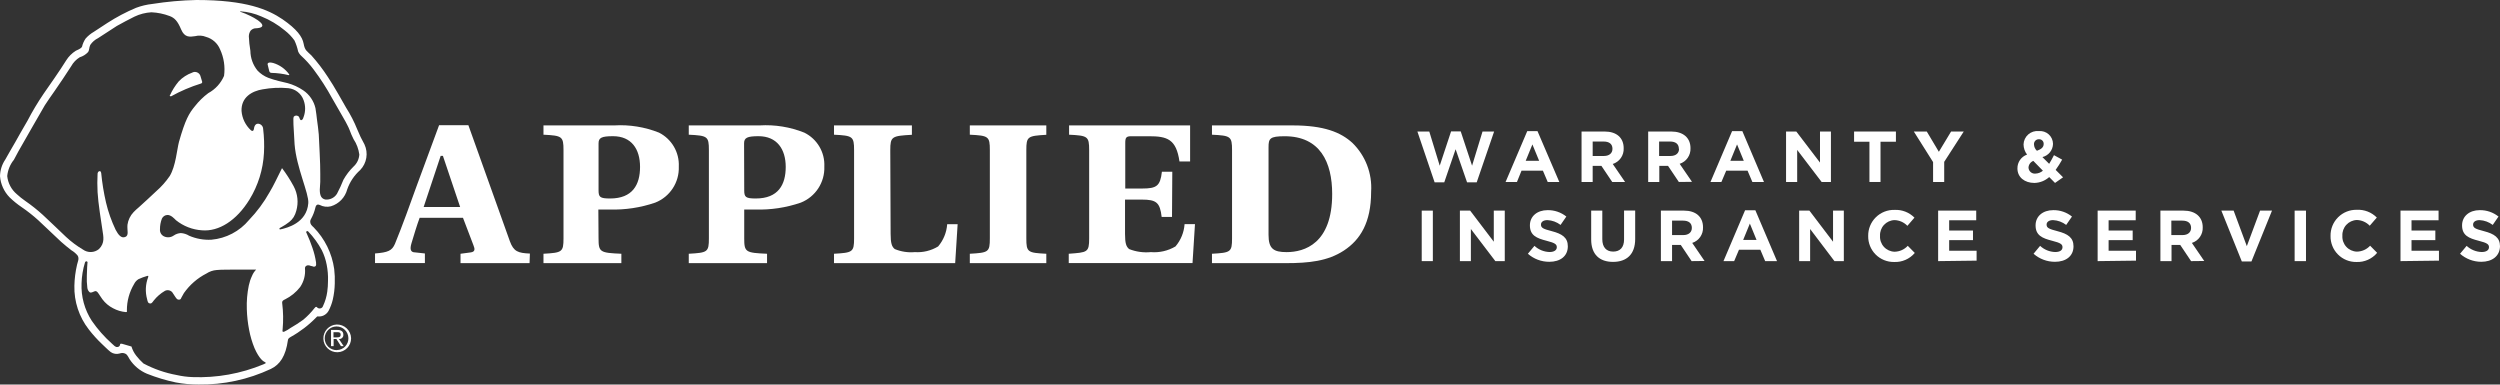 <?xml version="1.0" encoding="UTF-8"?>
<svg id="Layer_1" data-name="Layer 1" xmlns="http://www.w3.org/2000/svg" width="727.02" height="111.823" viewBox="0 0 727.02 111.823">
  <rect x="0" y="0" width="727.02" height="111.823" fill="#333333" stroke="none"/>
  <g id="Symbols">
    <g id="topNav">
      <g id="AWIS_Logo_White_Horz" data-name="AWIS Logo White Horz">
        <g id="Layer_1-2-2" data-name="Layer 1-2-2">
          <path id="Shape" d="M154,76.524h-20.076v-2.73l2.954-.392c1.288-.168,1.288-.938.798-2.1l-3.038-7.966h-12.6c-.714,1.862-1.89,5.768-2.38,7.42-.49,1.652-.336,2.646,1.106,2.646l2.8.308v2.8h-14.504v-2.8c3.808-.308,4.928-.798,5.796-2.8,2.1-5.096,4.564-11.956,6.3-16.8l6.538-17.71h8.512l12.068,33.754c1.106,3.038,2.408,3.43,5.824,3.584l-.098,2.786ZM128.8,45.318h-.644l-4.956,14.882h10.612l-5.012-14.882Z" fill="#fff"/>
          <path id="Shape-2" data-name="Shape" d="M174.062,69.328c0,3.99.406,4.2,6.636,4.466v2.73h-22.652v-2.73c5.404-.308,5.824-.476,5.824-4.466v-25.69c0-3.976-.42-4.2-5.824-4.466v-2.702h20.594c4.437-.261,8.877.456,13.006,2.1,3.697,1.867,5.95,5.733,5.754,9.87.175,4.598-2.576,8.805-6.86,10.486-4.258,1.46-8.745,2.138-13.244,2.002h-3.29l.056,8.4ZM174.062,55.328c0,1.988.406,2.394,3.36,2.394,6.538,0,8.708-4.004,8.708-9.184s-2.478-8.932-7.868-8.932c-3.36,0-4.2.476-4.2,2.086v13.636Z" fill="#fff"/>
          <path id="Shape-3" data-name="Shape" d="M216.426,69.328c0,3.99.406,4.2,6.636,4.466v2.73h-22.764v-2.73c5.46-.308,5.852-.476,5.852-4.466v-25.69c0-3.976-.392-4.2-5.852-4.466v-2.702h20.594c4.437-.268,8.879.45,13.006,2.1,3.734,1.836,6.022,5.714,5.824,9.87.169,4.592-2.574,8.793-6.846,10.486-4.261,1.467-8.754,2.146-13.258,2.002h-3.192v8.4ZM216.426,55.328c0,1.988.406,2.394,3.36,2.394,6.538,0,8.708-4.004,8.708-9.184s-2.562-8.932-7.91-8.932c-3.332,0-4.2.476-4.2,2.086l.042,13.636Z" fill="#fff"/>
          <path id="Path" d="M259,67.984c0,2.716.336,3.766,1.218,4.452,1.837.758,3.831,1.061,5.81.882,2.379.162,4.751-.415,6.79-1.652,1.544-1.82,2.466-4.087,2.632-6.468h3.038l-.714,11.326h-35.238v-2.73c5.418-.308,5.838-.476,5.838-4.466v-25.69c0-3.976-.42-4.2-5.838-4.466v-2.702h22.652v2.73c-5.824.322-6.286.49-6.286,4.466l.098,24.318Z" fill="#fff"/>
          <path id="Path-2" data-name="Path" d="M298.466,69.328c0,3.99.378,4.2,5.81,4.466v2.73h-22.246v-2.73c5.432-.308,5.824-.476,5.824-4.466v-25.69c0-3.976-.392-4.2-5.824-4.466v-2.702h22.246v2.73c-5.432.322-5.81.49-5.81,4.466v25.662Z" fill="#fff"/>
          <path id="Shape-4" data-name="Shape" d="M352.45,73.794c5.432-.308,5.838-.476,5.838-4.466v-25.69c0-3.976-.406-4.2-5.838-4.466v-2.702h23.464c9.114,0,14,1.988,17.388,5.096,3.795,3.713,5.779,8.898,5.432,14.196,0,9.016-3.206,14-7.91,17.094-4.704,3.094-10.206,3.668-16.898,3.668h-21.476v-2.73ZM368.9,68.306c0,4.074,1.498,5.012,5.264,5.012,5.18,0,13.244-2.478,13.244-16.898,0-9.254-3.514-16.8-13.818-16.8-4.312,0-4.69.658-4.69,3.192v25.494Z" fill="#fff"/>
          <path id="Path-3" data-name="Path" d="M340.83,63.084h-3.01c-.49-4.2-1.54-5.04-5.754-5.04h-4.9v9.926c0,2.8.336,3.752,1.204,4.466,2.001.787,4.16,1.089,6.3.882,2.503.206,5.008-.371,7.168-1.652,1.552-1.822,2.479-4.094,2.646-6.482h3.024l-.714,11.326h-35.994v-2.716c5.432-.392,5.936-.392,5.936-4.466v-25.69c0-3.976-.406-4.2-5.838-4.466v-2.702h35.196v10.486h-3.094c-.938-6.538-3.612-7.336-8.848-7.336h-5.152c-1.512,0-1.764.392-1.764,1.988v13.216h4.914c4.2,0,5.264-.714,5.74-4.872h3.024l-.084,13.132Z" fill="#fff"/>
          <path id="Shape-5" data-name="Shape" d="M99.848,97.356c0-.91-.532-1.4-1.694-1.4h-1.89v4.704h.756v-2.086h.798l1.33,2.086h.798l-1.4-2.086c.618.092,1.194-.334,1.288-.952.019-.087.023-.177.014-.266ZM97.748,98.112h-.77v-1.512h1.022c.504,0,1.064,0,1.064.728s-.476.784-1.232.784h-.084Z" fill="#fff"/>
          <path id="Shape-6" data-name="Shape" d="M97.902,94.374c-2.206.092-3.928,1.942-3.862,4.149.066,2.207,1.895,3.951,4.103,3.911,2.208-.04,3.973-1.848,3.96-4.056-.022-1.089-.478-2.125-1.266-2.876-.789-.752-1.845-1.158-2.934-1.128ZM97.902,101.822c-1.902.015-3.456-1.514-3.472-3.416s1.514-3.456,3.416-3.472,3.456,1.514,3.472,3.416h0c.019.897-.321,1.765-.943,2.411-.623.646-1.477,1.018-2.375,1.033h-.098v.028Z" fill="#fff"/>
          <path id="Shape-7" data-name="Shape" d="M82.152,5.6c4.2,2.898,5.782,5.096,6.146,7.098.364,2.002.91,2.1,2.254,3.416,1.762,1.967,3.367,4.069,4.802,6.286,1.722,2.506,4.704,7.91,5.306,8.932,1.271,1.995,2.353,4.104,3.234,6.3.603,1.501,1.305,2.96,2.1,4.368,1.163,2.502.668,5.461-1.246,7.448-1.712,1.516-3.008,3.443-3.766,5.6-.613,2.362-2.411,4.234-4.746,4.942-1.098.28-2.261.14-3.262-.392-.588-.252-1.078-.126-1.288.896-.254,1.076-.655,2.112-1.19,3.08-.379.537-.379,1.255,0,1.792.217.275.461.529.728.756,3.231,3.295,5.322,7.54,5.964,12.11.168,1.393.224,2.798.168,4.2-.03,1.574-.223,3.141-.574,4.676-.268,1.145-.682,2.251-1.232,3.29-.352.623-.897,1.115-1.554,1.4-.524.209-1.092.282-1.652.21-.126,0-.196.112-.364.28-2.195,2.259-4.709,4.183-7.462,5.712-.616.364-.742.588-.784.896-.644,4.662-2.324,7.14-4.984,8.4-6.568,3.077-13.748,4.623-21,4.522-2.221.01-4.439-.192-6.622-.602-2.867-.604-5.677-1.451-8.4-2.534-2.056-.868-3.807-2.33-5.026-4.2-.658-1.19-.868-1.512-1.4-1.694-.473-.182-.997-.182-1.47,0-.893.277-1.864.127-2.632-.406-.966-.756-1.834-1.694-2.576-2.366-1.369-1.302-2.638-2.706-3.794-4.2-2.83-3.629-4.314-8.126-4.2-12.726.046-2.051.304-4.092.77-6.09.224-.994.686-1.722.21-2.632-.504-.631-1.122-1.162-1.82-1.568-.574-.42-2.296-1.82-3.01-2.478-.714-.658-4.844-4.606-6.664-6.286-1.536-1.387-3.163-2.669-4.872-3.836-1.227-.831-2.38-1.768-3.444-2.8-1.626-1.662-2.617-3.842-2.8-6.16.03-1.724.56-3.402,1.526-4.83.714-1.316,2.1-3.654,2.884-5.026.784-1.372,2.086-3.766,3.598-6.3,1.404-2.698,2.965-5.311,4.676-7.826,1.302-1.862,4.914-7,6.566-9.702.711-1.132,1.668-2.089,2.8-2.8.392-.224,1.512-.56,1.806-1.19.2-.847.556-1.649,1.05-2.366.684-.772,1.488-1.429,2.38-1.946l3.892-2.548c2.664-1.723,5.475-3.208,8.4-4.438,1.52-.567,3.105-.943,4.718-1.12,4.239-.669,8.519-1.053,12.81-1.148,14.616,0,20.874,2.8,25.046,5.6ZM44.044,3.57c-1.719.098-3.403.531-4.956,1.274-1.176.56-4.046,2.1-5.11,2.702l-5.46,3.542c-.913.452-1.694,1.132-2.268,1.974-.406.882-.21,1.47-.658,2.1-.651.699-1.478,1.212-2.394,1.484-1.044.636-1.903,1.533-2.492,2.604-1.008,1.596-3.738,5.684-4.872,7.28-.756,1.05-2.24,3.206-2.8,4.088-.56.882-6.902,12.054-7.7,13.426l-1.288,2.408c-1.102,1.356-1.779,3.007-1.946,4.746.212,2.056,1.216,3.95,2.8,5.278.766.704,1.58,1.355,2.436,1.946,1.786,1.234,3.489,2.586,5.096,4.046,1.4,1.246,4.2,4.018,6.79,6.44,1.495,1.387,3.133,2.612,4.886,3.654,1.409,1.024,3.331.967,4.676-.14,1.764-1.764,1.302-3.57.994-5.6s-1.246-7.924-1.4-10.92c-.098-1.809-.098-3.623,0-5.432.024-.195.102-.379.224-.532.322-.294.756-.224.826.364.277,2.888.745,5.755,1.4,8.582.649,2.738,1.587,5.399,2.8,7.938.798,1.498,1.652,2.548,2.8,2.086,1.148-.462.49-1.862.644-3.556.192-1.379.814-2.663,1.778-3.668.477-.495.982-.963,1.512-1.4,1.694-1.54,3.444-3.122,5.054-4.662,1.5-1.305,2.826-2.797,3.948-4.438,1.764-2.926,2.1-7.742,2.688-9.94,1.82-6.426,2.912-8.288,4.634-10.36,1.122-1.437,2.431-2.718,3.892-3.808,2.046-1.109,3.658-2.875,4.578-5.012.363-2.634-.041-5.317-1.162-7.728-.729-1.768-2.232-3.1-4.074-3.612-1.009-.411-2.124-.484-3.178-.21-1.554.224-3.052.462-4.074-1.974s-1.904-3.346-3.332-3.878c-1.695-.641-3.481-1.01-5.292-1.092ZM25.424,76.594c.21-.756-.588-.756-.714-.252-.602,1.957-.937,3.987-.994,6.034-.168,3.873.88,7.701,2.996,10.948,1.679,2.425,3.639,4.643,5.838,6.608.518.462,1.022,1.092,1.61.98.349-.012.65-.251.742-.588,0-.182,0-.518.63-.336.63.182,1.876.574,2.702.784.293.976.768,1.888,1.4,2.688.629.806,1.327,1.555,2.086,2.24,3.028,1.611,6.286,2.744,9.66,3.36,1.508.347,3.046.548,4.592.602,7.066.27,14.106-.996,20.636-3.71l.518-.252c.154,0,.28-.252-.098-.406s-1.624-.882-3.01-4.046c-.704-1.71-1.229-3.488-1.568-5.306-.391-1.999-.616-4.026-.672-6.062-.082-2.297.11-4.595.574-6.846.2-.967.515-1.907.938-2.8.276-.685.686-1.308,1.204-1.834h-4.2c-2.8,0-6.482,0-7.28.126-1.059.077-2.081.424-2.968,1.008-2.613,1.334-4.862,3.285-6.552,5.684-.14.224-.602,1.05-.728,1.302-.126.252-.154.602-.7.63-.546.028-.77-.378-1.064-.784l-.924-1.4c-.535-.584-1.391-.743-2.1-.392-1.248.722-2.35,1.672-3.248,2.8-.644.924-.798.924-1.218.854-.42-.07-.56-.42-.728-1.218-.586-2.115-.478-4.363.308-6.412,0-.168.21-.49-.252-.364-.883.246-1.745.564-2.576.952-.544.338-.981.823-1.26,1.4-1.386,2.318-2.113,4.971-2.1,7.672,0,.168.168.504-.266.504-1.315-.111-2.592-.492-3.752-1.12-1.224-.621-2.288-1.517-3.108-2.618-.392-.518-1.022-1.554-1.232-1.82-.21-.266-.49-.7-1.036-.49-.546.21-1.022.504-1.4.294-.424-.346-.683-.854-.714-1.4-.144-1.133-.191-2.275-.14-3.416.098-2.1.084-3.192.168-3.598ZM89.6,67.284c-.134-.11-.328-.11-.462,0-.123.13-.123.332,0,.462h0c.654,1.425,1.234,2.883,1.736,4.368.478,1.364.825,2.77,1.036,4.2,0,.574.126.84-.21,1.134-.248.14-.55.14-.798,0-.357-.07-.708-.168-1.05-.294-.276-.056-.563,0-.798.154-.252.172-.391.466-.364.77.17,1.904-.325,3.809-1.4,5.39-1.174,1.507-2.672,2.732-4.382,3.584-.504.21-.952.462-.84,1.162.308,2.48.35,4.987.126,7.476,0,.378-.112.532,0,.742.153.1.351.1.504,0,.639-.302,1.248-.663,1.82-1.078,1.269-.727,2.498-1.522,3.682-2.38,1.202-1.007,2.296-2.138,3.262-3.374.21-.224.378-.518.672-.294.255.334.688.479,1.092.364.332-.082.598-.331.7-.658.63-1.327,1.05-2.744,1.246-4.2.14-1.03.21-2.068.21-3.108.056-1.577-.07-3.156-.378-4.704-.276-1.457-.747-2.869-1.4-4.2-1.073-2.015-2.421-3.871-4.004-5.516ZM76.398,25.97c-3.15.518-6.286,2.324-6.16,6.286.164,2.14,1.129,4.14,2.702,5.6.266.252.798.476.924-.49s.63-1.4,1.148-1.4c.823.029,1.483.689,1.512,1.512.282,2.322.362,4.664.238,7-.251,4.788-1.695,9.436-4.2,13.524-3.794,6.188-8.96,9.38-13.804,8.974-2.772-.173-5.423-1.2-7.588-2.94-.476-.462-1.4-1.526-2.45-1.526-.705.01-1.342.424-1.638,1.064-.381.991-.572,2.046-.56,3.108-.085.904.432,1.758,1.274,2.1.889.379,1.91.273,2.702-.28.618-.435,1.346-.687,2.1-.728.849.057,1.671.321,2.394.77,2.046.886,4.27,1.284,6.496,1.162,4.25-.378,8.175-2.433,10.906-5.712,2.339-2.435,4.357-5.159,6.006-8.106,1.176-1.932,2.198-4.2,3.612-7,1.263,1.67,2.396,3.434,3.388,5.278,1.179,2.194,1.451,4.762.756,7.154-.166.634-.421,1.242-.756,1.806-.34.533-.766,1.006-1.26,1.4-.713.562-1.472,1.063-2.268,1.498-.504.224-.644.336-.602.546s.182.182.854,0c1.05-.294,7.112-1.596,7.532-7.518.21-2.8-3.458-10.332-3.99-17.094,0-.994-.42-6.076-.35-7.14-.024-.293.009-.588.098-.868.168-.209.418-.337.686-.35.35,0,.812.182.896.476s.336.868.504.868.546,0,.798-.952c.576-1.563.576-3.281,0-4.844-.68-1.939-2.421-3.309-4.466-3.514-2.482-.225-4.983-.111-7.434.336h0ZM69.874,3.416c1.003.336,1.981.743,2.926,1.218.724.344,1.421.742,2.086,1.19.322.238,1.498,1.036,1.4,1.68-.098.644-1.61.714-1.806.714-.609-.015-1.194.242-1.596.7-.336.491-.516,1.071-.518,1.666.058,1.408.207,2.811.448,4.2.024,2.099.759,4.128,2.086,5.754.872.913,1.933,1.625,3.108,2.086.981.363,1.981.671,2.996.924.924.238,1.792.406,2.646.63,1.621.448,3.158,1.157,4.55,2.1,1.791,1.219,3.056,3.069,3.542,5.18.252,1.4.308,2.324.434,3.248s.504,3.654.532,4.424.168,3.486.252,5.222c.14,2.646.182,4.634.182,6.3.044,1.504-.002,3.01-.14,4.508,0,1.89.546,2.632,1.624,2.87,1.352.124,2.658-.526,3.374-1.68.704-1.32,1.331-2.681,1.876-4.074.793-1.412,1.783-2.704,2.94-3.836.996-.902,1.599-2.159,1.68-3.5-.211-1.602-.785-3.134-1.68-4.48-.437-.862-.821-1.751-1.148-2.66-.186-.479-.401-.947-.644-1.4-.49-1.05-1.708-3.038-4.41-7.784-1.595-2.928-3.401-5.735-5.404-8.4-1.062-1.426-2.258-2.748-3.57-3.948-.407-.363-.727-.813-.938-1.316-.232-1.107-.594-2.183-1.078-3.206-.79-1.095-1.733-2.071-2.8-2.898-2.045-1.696-4.34-3.065-6.804-4.06-1.932-.852-3.998-1.359-6.104-1.498-.098,0-.126.112-.042.126ZM79.436,18.312c-1.792-.462-1.61.42-1.61.42l.476,1.946c.068.313.352.532.672.518,1.671.037,3.333.258,4.956.658.14,0,.252-.112.182-.21-1.146-1.599-2.791-2.771-4.676-3.332h0ZM49.77,28c2.771-1.538,5.694-2.786,8.722-3.724.203-.065.332-.264.308-.476h0l-.546-1.806c-.327-.835-1.247-1.271-2.1-.994h0l-.238.112c-1.499.533-2.851,1.41-3.948,2.562-1.039,1.238-1.901,2.613-2.562,4.088-.224,0,.084.322.364.238Z" fill="#fff"/>
        </g>
        <polygon id="Path-4" data-name="Path" points="413.448 75.936 413.448 61.25 416.682 61.25 416.682 75.936 413.448 75.936" fill="#fff"/>
        <polygon id="Path-5" data-name="Path" points="434.854 75.936 427.742 66.598 427.742 75.936 424.55 75.936 424.55 61.25 427.532 61.25 434.406 70.294 434.406 61.25 437.598 61.25 437.598 75.936 434.854 75.936" fill="#fff"/>
        <path id="Path-6" data-name="Path" d="M450.548,76.132c-2.293.011-4.51-.821-6.23-2.338l1.918-2.296c1.195,1.109,2.752,1.746,4.382,1.792,1.316,0,2.114-.532,2.114-1.4h0c0-.826-.504-1.246-2.954-1.862-2.954-.756-4.872-1.582-4.872-4.494h0c0-2.66,2.142-4.424,5.138-4.424,1.981-.033,3.912.626,5.46,1.862l-1.68,2.436c-1.103-.843-2.436-1.332-3.822-1.4-1.232,0-1.876.574-1.876,1.288h0c0,.966.616,1.274,3.164,1.932,2.968.77,4.648,1.848,4.648,4.396h0c0,2.884-2.212,4.508-5.39,4.508Z" fill="#fff"/>
        <path id="Path-7" data-name="Path" d="M469.084,76.16c-3.948,0-6.356-2.198-6.356-6.524v-8.4h3.234v8.302c0,2.394,1.19,3.626,3.164,3.626s3.164-1.19,3.164-3.528v-8.4h3.234v8.288c0,4.452-2.492,6.636-6.44,6.636Z" fill="#fff"/>
        <path id="Shape-8" data-name="Shape" d="M491.932,75.936l-3.15-4.704h-2.534v4.704h-3.248v-14.686h6.72c3.458,0,5.53,1.82,5.53,4.844h0c.101,2.05-1.184,3.914-3.136,4.55l3.584,5.25-3.766.042ZM492.002,66.262c0-1.4-.966-2.1-2.548-2.1h-3.206v4.2h3.276c1.568,0,2.478-.84,2.478-2.072v-.028Z" fill="#fff"/>
        <path id="Shape-9" data-name="Shape" d="M513.324,75.936l-1.4-3.304h-6.216l-1.4,3.304h-3.108l6.286-14.798h2.982l6.3,14.798h-3.444ZM508.872,65.016l-1.946,4.76h3.892l-1.946-4.76Z" fill="#fff"/>
        <polygon id="Path-8" data-name="Path" points="533.47 75.936 526.4 66.598 526.4 75.936 523.208 75.936 523.208 61.25 526.19 61.25 533.064 70.294 533.064 61.25 536.2 61.25 536.2 75.936 533.47 75.936" fill="#fff"/>
        <path id="Path-9" data-name="Path" d="M550.816,76.188c-2.012.031-3.95-.757-5.37-2.182-1.42-1.425-2.2-3.366-2.162-5.378h0c-.035-2.035.763-3.996,2.209-5.429,1.446-1.433,3.414-2.213,5.449-2.159,2.165-.108,4.273.712,5.796,2.254l-2.058,2.38c-.982-1.029-2.331-1.627-3.752-1.666-1.168.04-2.27.547-3.06,1.408-.79.861-1.201,2.003-1.14,3.17h0c-.073,1.174.333,2.327,1.124,3.197.791.87,1.901,1.383,3.076,1.423,1.471-.015,2.869-.639,3.864-1.722l2.044,2.072c-1.49,1.763-3.714,2.735-6.02,2.632h0Z" fill="#fff"/>
        <polygon id="Path-10" data-name="Path" points="563.626 75.936 563.626 61.25 574.7 61.25 574.7 64.05 566.832 64.05 566.832 67.032 573.762 67.032 573.762 69.832 566.832 69.832 566.832 72.912 574.812 72.912 574.812 75.796 563.626 75.936" fill="#fff"/>
        <path id="Path-11" data-name="Path" d="M597.604,76.132c-2.293.011-4.51-.821-6.23-2.338l1.904-2.296c1.195,1.109,2.752,1.746,4.382,1.792,1.4,0,2.128-.532,2.128-1.4h0c0-.826-.504-1.246-2.968-1.862-2.954-.756-4.858-1.582-4.858-4.494h0c0-2.66,2.128-4.424,5.138-4.424,1.977-.033,3.903.626,5.446,1.862l-1.68,2.436c-1.097-.843-2.426-1.331-3.808-1.4-1.246,0-1.89.574-1.89,1.288h0c0,.966.63,1.274,3.164,1.932,2.982.77,4.662,1.848,4.662,4.396h0c0,2.884-2.226,4.508-5.39,4.508Z" fill="#fff"/>
        <polygon id="Path-12" data-name="Path" points="610.008 75.936 610.008 61.25 621.082 61.25 621.082 64.05 613.2 64.05 613.2 67.032 620.2 67.032 620.2 69.832 613.2 69.832 613.2 72.912 621.166 72.912 621.166 75.796 610.008 75.936" fill="#fff"/>
        <path id="Shape-10" data-name="Shape" d="M637.182,75.936l-3.15-4.704h-2.534v4.704h-3.234v-14.686h6.706c3.472,0,5.6,1.82,5.6,4.844h0c.099,2.054-1.192,3.92-3.15,4.55l3.584,5.25-3.822.042ZM637.182,66.262c0-1.4-.966-2.1-2.534-2.1h-3.206v4.2h3.262c1.582,0,2.478-.84,2.478-2.072v-.028Z" fill="#fff"/>
        <polygon id="Path-13" data-name="Path" points="654.738 76.034 651.938 76.034 645.988 61.25 649.558 61.25 653.394 71.582 657.244 61.25 660.716 61.25 654.738 76.034" fill="#fff"/>
        <polygon id="Path-14" data-name="Path" points="667.296 75.936 667.296 61.25 670.6 61.25 670.6 75.936 667.296 75.936" fill="#fff"/>
        <path id="Path-15" data-name="Path" d="M685.272,76.188c-2.017.031-3.959-.76-5.38-2.192s-2.198-3.38-2.152-5.396h0c-.035-2.035.763-3.996,2.209-5.429,1.446-1.433,3.414-2.213,5.449-2.159,2.165-.108,4.273.712,5.796,2.254l-2.058,2.38c-.982-1.029-2.331-1.627-3.752-1.666-1.168.04-2.27.547-3.06,1.408-.79.861-1.201,2.003-1.14,3.17h0c-.073,1.174.333,2.327,1.124,3.197.791.87,1.901,1.383,3.076,1.423,1.471-.015,2.869-.639,3.864-1.722l2.044,2.072c-1.485,1.773-3.709,2.756-6.02,2.66h0Z" fill="#fff"/>
        <polygon id="Path-16" data-name="Path" points="698.082 75.936 698.082 61.25 709.156 61.25 709.156 64.05 701.288 64.05 701.288 67.032 708.218 67.032 708.218 69.832 701.288 69.832 701.288 72.912 709.268 72.912 709.268 75.796 698.082 75.936" fill="#fff"/>
        <path id="Path-17" data-name="Path" d="M721.56,76.132c-2.269-.006-4.458-.837-6.16-2.338l1.918-2.296c1.195,1.109,2.752,1.746,4.382,1.792,1.316,0,2.114-.532,2.114-1.4h0c0-.826-.504-1.246-2.954-1.862-2.968-.756-4.872-1.582-4.872-4.494h0c0-2.66,2.142-4.424,5.138-4.424,1.981-.03,3.911.628,5.46,1.862l-1.68,2.436c-1.103-.843-2.436-1.332-3.822-1.4-1.232,0-1.89.574-1.89,1.288h0c0,.966.63,1.274,3.178,1.932,2.968.77,4.648,1.848,4.648,4.396h0c-.07,2.884-2.296,4.508-5.46,4.508Z" fill="#fff"/>
        <polygon id="Path-18" data-name="Path" points="429.436 53.032 426.636 53.032 423.304 43.4 420 53.032 417.2 53.032 412.188 38.248 415.646 38.248 418.684 48.188 421.988 38.206 424.788 38.206 428.092 48.188 431.13 38.248 434.504 38.248 429.436 53.032" fill="#fff"/>
        <path id="Shape-11" data-name="Shape" d="M450.086,52.92l-1.4-3.29h-6.216l-1.33,3.29h-3.304l6.3-14.784h2.982l6.342,14.784h-3.374ZM445.634,42l-1.946,4.76h3.906l-1.96-4.76Z" fill="#fff"/>
        <path id="Shape-12" data-name="Shape" d="M468.846,52.92l-3.15-4.69h-2.534v4.69h-3.234v-14.672h6.72c3.458,0,5.53,1.82,5.53,4.844h0c.11,2.076-1.197,3.964-3.178,4.592l3.584,5.236h-3.738ZM468.916,43.26c0-1.4-.966-2.1-2.548-2.1h-3.206v4.2h3.276c1.568,0,2.478-.84,2.478-2.072v-.028Z" fill="#fff"/>
        <path id="Shape-13" data-name="Shape" d="M488.222,52.92l-3.15-4.69h-2.534v4.69h-3.234v-14.672h6.706c3.472,0,5.6,1.82,5.6,4.844h0c.094,2.053-1.195,3.915-3.15,4.55l3.584,5.236-3.822.042ZM488.222,43.26c0-1.4-.966-2.1-2.534-2.1h-3.206v4.2h3.318c1.582,0,2.478-.84,2.478-2.072l-.056-.028Z" fill="#fff"/>
        <path id="Shape-14" data-name="Shape" d="M509.6,52.92l-1.4-3.29h-6.202l-1.4,3.29h-3.178l6.286-14.784h2.982l6.286,14.784h-3.374ZM505.148,42l-1.946,4.76h3.906l-1.96-4.76Z" fill="#fff"/>
        <polygon id="Path-19" data-name="Path" points="529.746 52.92 522.634 43.596 522.634 52.92 519.4 52.92 519.4 38.248 522.382 38.248 529.27 47.278 529.27 38.248 532.448 38.248 532.448 52.92 529.746 52.92" fill="#fff"/>
        <polygon id="Path-20" data-name="Path" points="546.868 41.216 546.868 52.92 543.648 52.92 543.648 41.216 539.182 41.216 539.182 38.248 551.348 38.248 551.348 41.216 546.868 41.216" fill="#fff"/>
        <polygon id="Path-21" data-name="Path" points="565.39 47.068 565.39 52.92 562.156 52.92 562.156 47.138 556.556 38.248 560.322 38.248 563.836 44.142 567.392 38.248 571.074 38.248 565.39 47.068" fill="#fff"/>
        <path id="Shape-15" data-name="Shape" d="M597.618,53.2l-1.694-1.708c-1.186,1.067-2.717,1.673-4.312,1.708-2.8,0-4.928-1.624-4.928-4.2-.037-1.811,1.092-3.442,2.8-4.046-.651-.848-1.01-1.885-1.022-2.954.033-1.118.53-2.172,1.372-2.908.842-.736,1.953-1.088,3.066-.97,1.051-.102,2.096.241,2.881.947.785.705,1.238,1.708,1.249,2.763-.036,1.833-1.3,3.413-3.08,3.85l1.96,1.96c.476-.756.952-1.624,1.4-2.52l2.38,1.302c-.572,1.029-1.203,2.025-1.89,2.982l2.156,2.156-2.338,1.638ZM591.304,46.788c-.808.318-1.356,1.079-1.4,1.946.02.513.253.994.645,1.327s.904.486,1.413.423c.783-.036,1.532-.331,2.128-.84l-2.786-2.856ZM592.9,40.488c-.392-.001-.766.162-1.032.449-.266.287-.4.673-.368,1.063.025.706.333,1.371.854,1.848,1.288-.476,1.96-1.022,1.96-1.974.027-.379-.115-.75-.388-1.015-.273-.265-.648-.395-1.026-.357v-.014Z" fill="#fff"/>
      </g>
    </g>
  </g>
</svg>